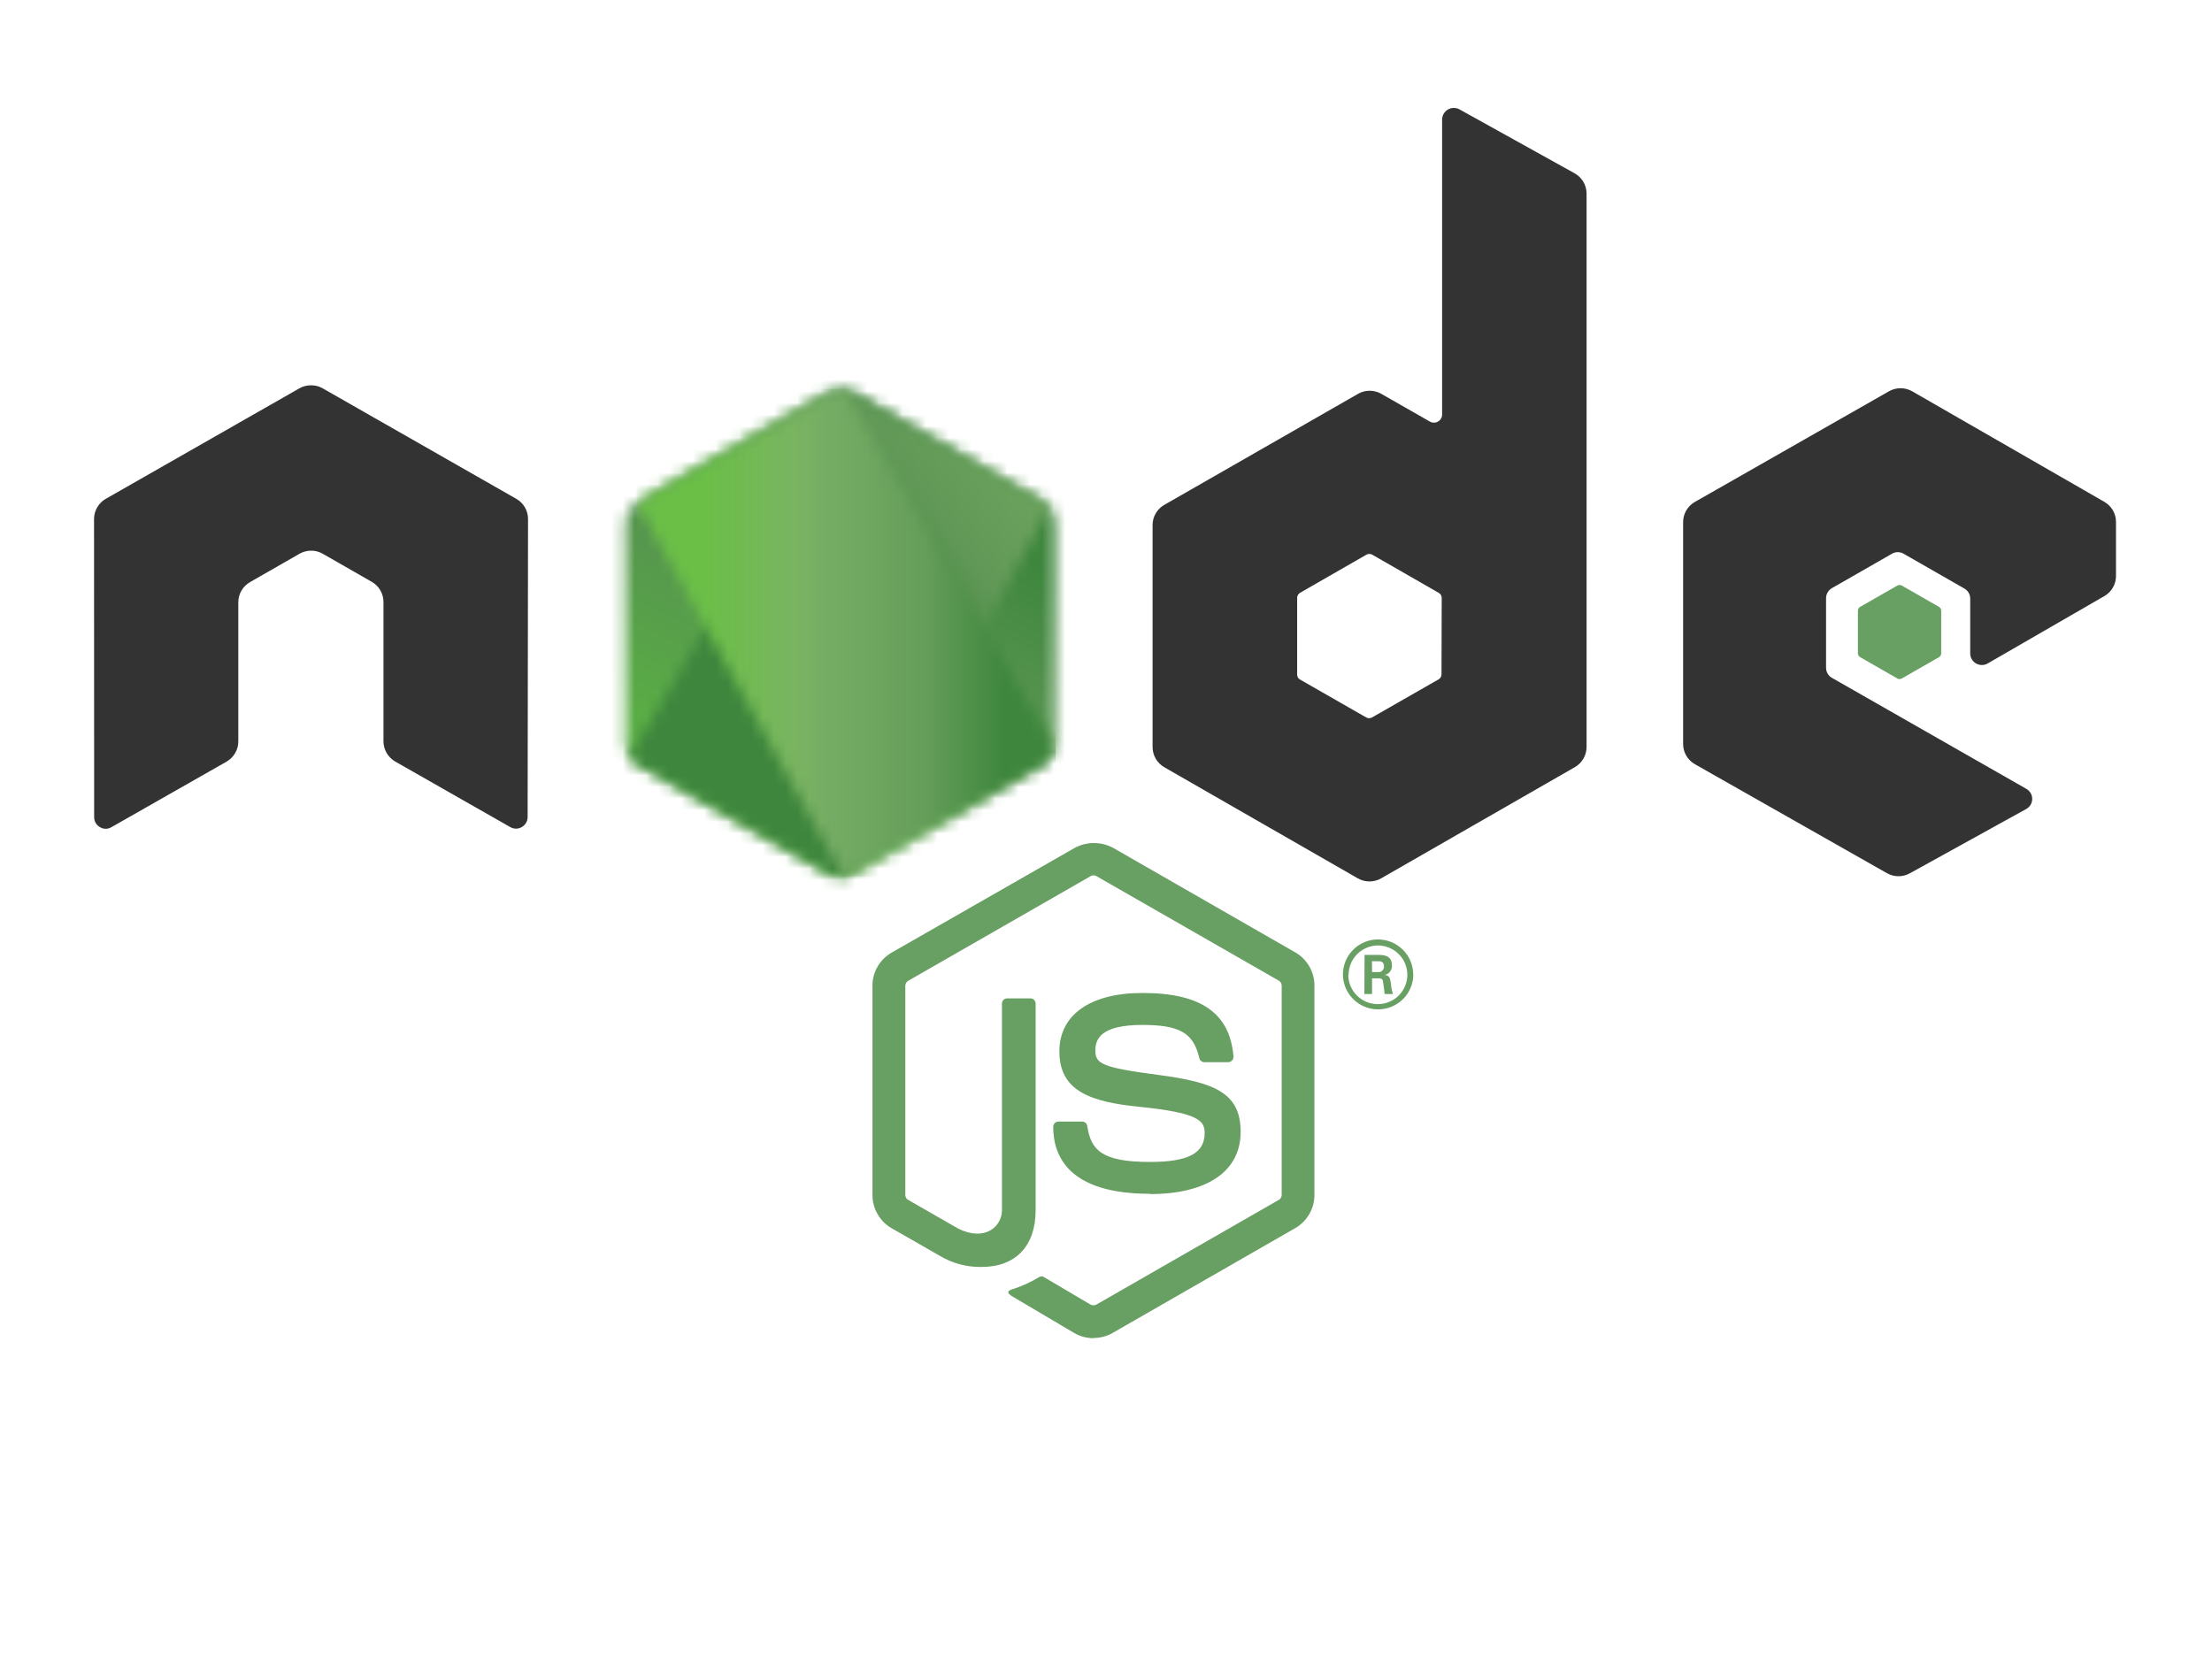 <?xml version='1.0' encoding='utf-8'?>
<svg xmlns="http://www.w3.org/2000/svg" width="166px" height="126px" viewBox="0 0 190 144" fill="none">
<path d="M93.922 114.859C93.345 114.857 92.779 114.706 92.28 114.419L87.07 111.338C86.289 110.906 86.671 110.751 86.931 110.665C87.751 110.407 88.535 110.05 89.267 109.603C89.327 109.57 89.394 109.552 89.463 109.552C89.531 109.552 89.598 109.57 89.658 109.603L93.678 111.977C93.754 112.015 93.837 112.035 93.922 112.035C94.006 112.035 94.09 112.015 94.165 111.977L109.847 102.975C109.921 102.932 109.982 102.87 110.025 102.796C110.067 102.722 110.09 102.638 110.09 102.552V84.575C110.091 84.489 110.068 84.403 110.026 84.328C109.983 84.252 109.922 84.189 109.847 84.144L94.173 75.16C94.1 75.117 94.016 75.095 93.93 75.095C93.845 75.095 93.761 75.117 93.687 75.16L78.014 84.153C77.939 84.195 77.876 84.257 77.832 84.331C77.788 84.405 77.764 84.489 77.762 84.575V102.561C77.763 102.645 77.785 102.727 77.828 102.8C77.871 102.873 77.932 102.933 78.005 102.975L82.303 105.443C84.639 106.6 86.063 105.236 86.063 103.864V86.112C86.063 85.993 86.111 85.878 86.195 85.794C86.28 85.71 86.395 85.663 86.515 85.663H88.503C88.623 85.663 88.738 85.71 88.823 85.794C88.907 85.878 88.955 85.993 88.955 86.112V103.873C88.955 106.962 87.218 108.74 84.309 108.74C83.036 108.762 81.784 108.423 80.697 107.765L76.581 105.409C76.081 105.118 75.666 104.702 75.378 104.202C75.091 103.703 74.939 103.137 74.94 102.561V84.575C74.939 84.001 75.09 83.436 75.378 82.938C75.666 82.439 76.081 82.025 76.581 81.736L92.315 72.735C92.822 72.463 93.389 72.32 93.965 72.32C94.541 72.32 95.108 72.463 95.615 72.735L111.297 81.736C111.79 82.03 112.197 82.446 112.479 82.944C112.76 83.442 112.907 84.004 112.903 84.575V102.561C112.902 103.135 112.75 103.699 112.463 104.197C112.175 104.695 111.761 105.11 111.262 105.4L95.58 114.402C95.079 114.69 94.51 114.842 93.93 114.842" fill="#689F63" />
<path d="M98.767 102.453C91.907 102.453 90.466 99.321 90.466 96.697C90.466 96.578 90.513 96.464 90.598 96.38C90.683 96.296 90.797 96.248 90.917 96.248H92.94C93.049 96.247 93.154 96.285 93.237 96.354C93.32 96.424 93.375 96.521 93.392 96.628C93.696 98.682 94.608 99.718 98.758 99.718C102.067 99.718 103.473 98.975 103.473 97.232C103.473 96.231 103.074 95.506 97.942 94.988C93.644 94.565 90.995 93.625 90.995 90.216C90.995 87.074 93.661 85.201 98.133 85.201C103.152 85.201 105.644 86.928 105.948 90.656C105.953 90.719 105.944 90.782 105.924 90.841C105.903 90.9 105.87 90.955 105.826 91.001C105.784 91.046 105.733 91.082 105.676 91.107C105.62 91.132 105.559 91.146 105.497 91.148H103.456C103.353 91.148 103.252 91.113 103.171 91.049C103.091 90.984 103.035 90.894 103.013 90.794C102.518 88.636 101.337 87.946 98.116 87.946C94.512 87.946 94.087 89.197 94.087 90.129C94.087 91.269 94.582 91.597 99.453 92.235C104.324 92.874 106.565 93.771 106.565 97.137C106.565 100.503 103.716 102.479 98.75 102.479M117.853 83.406H118.365C118.431 83.414 118.498 83.407 118.562 83.386C118.625 83.366 118.683 83.332 118.732 83.287C118.78 83.241 118.819 83.186 118.844 83.125C118.869 83.064 118.881 82.998 118.878 82.932C118.878 82.474 118.556 82.474 118.383 82.474H117.844L117.853 83.406ZM117.21 81.931H118.365C118.765 81.931 119.555 81.931 119.555 82.794C119.58 82.992 119.527 83.192 119.408 83.353C119.288 83.514 119.111 83.623 118.912 83.657C119.381 83.657 119.407 83.993 119.477 84.425C119.495 84.719 119.554 85.009 119.65 85.288H118.93C118.93 85.132 118.799 84.269 118.799 84.226C118.756 84.036 118.687 83.942 118.443 83.942H117.853V85.288H117.193L117.21 81.931ZM115.812 83.605C115.805 84.104 115.948 84.594 116.222 85.012C116.495 85.431 116.888 85.759 117.349 85.956C117.811 86.152 118.321 86.208 118.815 86.116C119.308 86.024 119.763 85.789 120.122 85.44C120.481 85.09 120.727 84.643 120.83 84.154C120.932 83.666 120.887 83.158 120.698 82.695C120.51 82.232 120.188 81.835 119.773 81.555C119.357 81.275 118.867 81.123 118.365 81.119C117.696 81.122 117.054 81.387 116.581 81.858C116.108 82.328 115.841 82.965 115.838 83.631M121.396 83.631C121.391 84.223 121.209 84.801 120.874 85.291C120.54 85.782 120.067 86.163 119.514 86.386C118.962 86.61 118.356 86.666 117.772 86.548C117.188 86.43 116.652 86.143 116.231 85.722C115.811 85.302 115.525 84.768 115.409 84.187C115.294 83.605 115.354 83.003 115.582 82.456C115.81 81.908 116.196 81.44 116.692 81.11C117.187 80.78 117.769 80.603 118.365 80.602C119.166 80.604 119.933 80.921 120.499 81.484C121.066 82.046 121.385 82.809 121.387 83.605" fill="#689F63" />
<path d="M45.356 44.474C45.355 44.124 45.262 43.78 45.085 43.477C44.908 43.174 44.654 42.922 44.348 42.748L27.72 33.255C27.442 33.095 27.129 33.006 26.808 32.996H26.634C26.311 33.006 25.995 33.095 25.714 33.255L9.085 42.748C8.781 42.924 8.528 43.175 8.351 43.478C8.174 43.781 8.08 44.124 8.078 44.474L8.087 70.089C8.085 70.263 8.129 70.435 8.216 70.587C8.303 70.739 8.429 70.865 8.582 70.952C8.731 71.044 8.904 71.094 9.081 71.094C9.257 71.094 9.43 71.044 9.58 70.952L19.462 65.325C19.766 65.149 20.019 64.898 20.196 64.595C20.373 64.292 20.467 63.949 20.469 63.599V51.629C20.47 51.278 20.563 50.934 20.74 50.631C20.917 50.328 21.171 50.077 21.476 49.903L25.723 47.469C26.029 47.293 26.376 47.2 26.73 47.201C27.081 47.2 27.426 47.293 27.728 47.469L31.931 49.877C32.237 50.051 32.491 50.303 32.668 50.605C32.844 50.908 32.938 51.252 32.938 51.603V63.59C32.941 63.94 33.036 64.283 33.213 64.586C33.389 64.888 33.642 65.14 33.946 65.316L43.819 70.943C43.971 71.034 44.145 71.082 44.322 71.082C44.5 71.082 44.674 71.034 44.826 70.943C44.977 70.855 45.102 70.728 45.189 70.577C45.276 70.426 45.321 70.254 45.321 70.08L45.356 44.474ZM123.818 57.825C123.819 57.913 123.796 57.999 123.752 58.075C123.707 58.151 123.643 58.214 123.567 58.257L117.853 61.528C117.776 61.572 117.69 61.595 117.601 61.595C117.513 61.595 117.426 61.572 117.349 61.528L111.636 58.257C111.565 58.209 111.508 58.145 111.47 58.069C111.432 57.994 111.414 57.91 111.419 57.825V51.258C111.418 51.171 111.44 51.086 111.483 51.01C111.525 50.934 111.587 50.871 111.662 50.826L117.367 47.547C117.443 47.503 117.53 47.48 117.618 47.48C117.707 47.48 117.794 47.503 117.87 47.547L123.584 50.826C123.66 50.87 123.724 50.933 123.768 51.008C123.812 51.084 123.835 51.17 123.836 51.258L123.818 57.825ZM125.364 9.289C125.212 9.205 125.04 9.162 124.866 9.164C124.692 9.166 124.522 9.213 124.371 9.3C124.221 9.387 124.096 9.511 124.008 9.66C123.92 9.809 123.873 9.979 123.87 10.152V35.507C123.87 35.629 123.837 35.749 123.775 35.855C123.714 35.96 123.626 36.048 123.519 36.109C123.413 36.17 123.293 36.202 123.17 36.203C123.047 36.203 122.927 36.172 122.82 36.111L118.652 33.73C118.347 33.554 118.001 33.462 117.649 33.462C117.297 33.462 116.951 33.554 116.646 33.73L100.009 43.266C99.703 43.44 99.449 43.692 99.272 43.995C99.095 44.298 99.002 44.642 99.001 44.992V64.082C99.003 64.432 99.097 64.776 99.273 65.079C99.45 65.382 99.704 65.633 100.009 65.808L116.629 75.353C116.934 75.528 117.28 75.619 117.632 75.619C117.983 75.619 118.329 75.528 118.634 75.353L135.272 65.8C135.577 65.625 135.83 65.373 136.007 65.07C136.184 64.767 136.278 64.424 136.279 64.074V16.503C136.275 16.151 136.177 15.805 135.996 15.502C135.814 15.199 135.556 14.949 135.246 14.777L125.364 9.289ZM180.755 51.102C181.059 50.927 181.312 50.675 181.487 50.372C181.662 50.069 181.754 49.726 181.754 49.376V44.733C181.754 44.384 181.662 44.04 181.487 43.737C181.312 43.434 181.059 43.182 180.755 43.007L164.257 33.514C163.951 33.337 163.603 33.244 163.25 33.244C162.896 33.244 162.548 33.337 162.242 33.514L145.579 43.016C145.273 43.19 145.019 43.441 144.842 43.744C144.666 44.047 144.572 44.391 144.572 44.742V63.823C144.574 64.174 144.669 64.519 144.847 64.821C145.026 65.124 145.281 65.375 145.588 65.549L162.086 74.913C162.387 75.082 162.726 75.171 163.072 75.171C163.417 75.171 163.756 75.082 164.057 74.913L174.052 69.39C174.205 69.303 174.333 69.178 174.422 69.026C174.51 68.874 174.557 68.702 174.557 68.527C174.557 68.351 174.51 68.179 174.422 68.028C174.333 67.876 174.205 67.75 174.052 67.664L157.354 58.127C157.2 58.041 157.073 57.915 156.985 57.763C156.896 57.612 156.85 57.44 156.85 57.264V51.283C156.85 51.108 156.896 50.936 156.985 50.785C157.073 50.633 157.2 50.507 157.354 50.42L162.564 47.434C162.713 47.359 162.879 47.323 163.046 47.33C163.213 47.336 163.375 47.383 163.519 47.469L168.729 50.455C168.882 50.542 169.009 50.667 169.098 50.819C169.186 50.971 169.233 51.143 169.232 51.318V56.022C169.23 56.198 169.276 56.372 169.364 56.525C169.452 56.678 169.579 56.805 169.733 56.893C169.887 56.981 170.062 57.027 170.239 57.025C170.417 57.024 170.591 56.975 170.743 56.885L180.755 51.102Z" fill="#333333" />
<path d="M162.972 50.199C163.03 50.166 163.096 50.148 163.163 50.148C163.23 50.148 163.296 50.166 163.354 50.199L166.549 52.029C166.607 52.062 166.655 52.11 166.689 52.167C166.722 52.225 166.74 52.29 166.74 52.357V56.025C166.74 56.091 166.722 56.157 166.689 56.214C166.655 56.272 166.607 56.319 166.549 56.353L163.354 58.182C163.296 58.216 163.23 58.233 163.163 58.233C163.096 58.233 163.03 58.216 162.972 58.182L159.785 56.353C159.725 56.321 159.675 56.273 159.64 56.216C159.605 56.158 159.586 56.092 159.585 56.025V52.357C159.585 52.29 159.603 52.225 159.637 52.167C159.67 52.11 159.718 52.062 159.776 52.029L162.972 50.199Z" fill="#689F63" />
<mask id="mask0_57313_6892" style="mask-type:luminance" maskUnits="userSpaceOnUse" x="53" y="33" width="38" height="43">
<path d="M71.18 33.563L54.681 43.056C54.377 43.231 54.124 43.483 53.949 43.785C53.773 44.089 53.682 44.432 53.683 44.782V63.769C53.682 64.118 53.773 64.462 53.949 64.765C54.124 65.068 54.377 65.32 54.681 65.495L71.18 74.988C71.484 75.161 71.828 75.253 72.178 75.253C72.529 75.253 72.873 75.161 73.177 74.988L89.675 65.495C89.98 65.32 90.233 65.068 90.408 64.765C90.584 64.462 90.675 64.118 90.674 63.769V44.782C90.675 44.432 90.584 44.089 90.408 43.785C90.233 43.483 89.98 43.231 89.675 43.056L73.177 33.563C72.872 33.389 72.526 33.297 72.174 33.297C71.822 33.297 71.476 33.389 71.171 33.563" fill="white" />
</mask>
<g mask="url(#mask0_57313_6892)">
<path d="M107.433 41.423L60.829 18.734L36.933 67.185L83.536 89.891L107.433 41.423Z" fill="url(#paint0_linear_57313_6892)" />
</g>
<mask id="mask1_57313_6892" style="mask-type:luminance" maskUnits="userSpaceOnUse" x="54" y="33" width="37" height="43">
<path d="M54.056 64.975C54.217 65.182 54.418 65.355 54.647 65.484L68.87 73.631L71.232 74.978C71.582 75.177 71.984 75.268 72.387 75.237C72.519 75.226 72.65 75.203 72.778 75.168L90.188 43.425C90.051 43.282 89.893 43.16 89.719 43.063L78.891 36.849L73.168 33.578C73.005 33.486 72.83 33.416 72.647 33.371L54.056 64.975Z" fill="white" />
</mask>
<g mask="url(#mask1_57313_6892)">
<path d="M33.902 48.157L66.812 92.422L110.333 60.49L77.423 16.199L33.902 48.157Z" fill="url(#paint1_linear_57313_6892)" />
</g>
<mask id="mask2_57313_6892" style="mask-type:luminance" maskUnits="userSpaceOnUse" x="54" y="33" width="37" height="43">
<path d="M71.987 33.316C71.707 33.343 71.434 33.429 71.189 33.567L54.69 43.06L72.474 75.251C72.725 75.216 72.966 75.134 73.186 75.009L89.684 65.516C89.933 65.372 90.148 65.177 90.315 64.943C90.481 64.709 90.595 64.442 90.648 64.161L72.561 33.342C72.425 33.329 72.288 33.329 72.153 33.342H71.996" fill="white" />
</mask>
<g mask="url(#mask2_57313_6892)">
<path d="M54.69 33.301V75.218H90.683V33.301H54.69Z" fill="url(#paint2_linear_57313_6892)" />
</g>
<defs>
<linearGradient id="paint0_linear_57313_6892" x1="84.132" y1="27.899" x2="60.57" y2="76.267" gradientUnits="userSpaceOnUse">
<stop offset="0.3" stop-color="#3E863D" />
<stop offset="0.5" stop-color="#55934F" />
<stop offset="0.8" stop-color="#5AAD45" />
</linearGradient>
<linearGradient id="paint1_linear_57313_6892" x1="50.934" y1="69.067" x2="94.027" y2="37.032" gradientUnits="userSpaceOnUse">
<stop offset="0.57" stop-color="#3E863D" />
<stop offset="0.72" stop-color="#619857" />
<stop offset="1" stop-color="#76AC64" />
</linearGradient>
<linearGradient id="paint2_linear_57313_6892" x1="54.929" y1="53.981" x2="89.894" y2="53.981" gradientUnits="userSpaceOnUse">
<stop offset="0.16" stop-color="#6BBF47" />
<stop offset="0.38" stop-color="#79B461" />
<stop offset="0.47" stop-color="#75AC64" />
<stop offset="0.7" stop-color="#659E5A" />
<stop offset="0.9" stop-color="#3E863D" />
</linearGradient>
</defs>
</svg>
